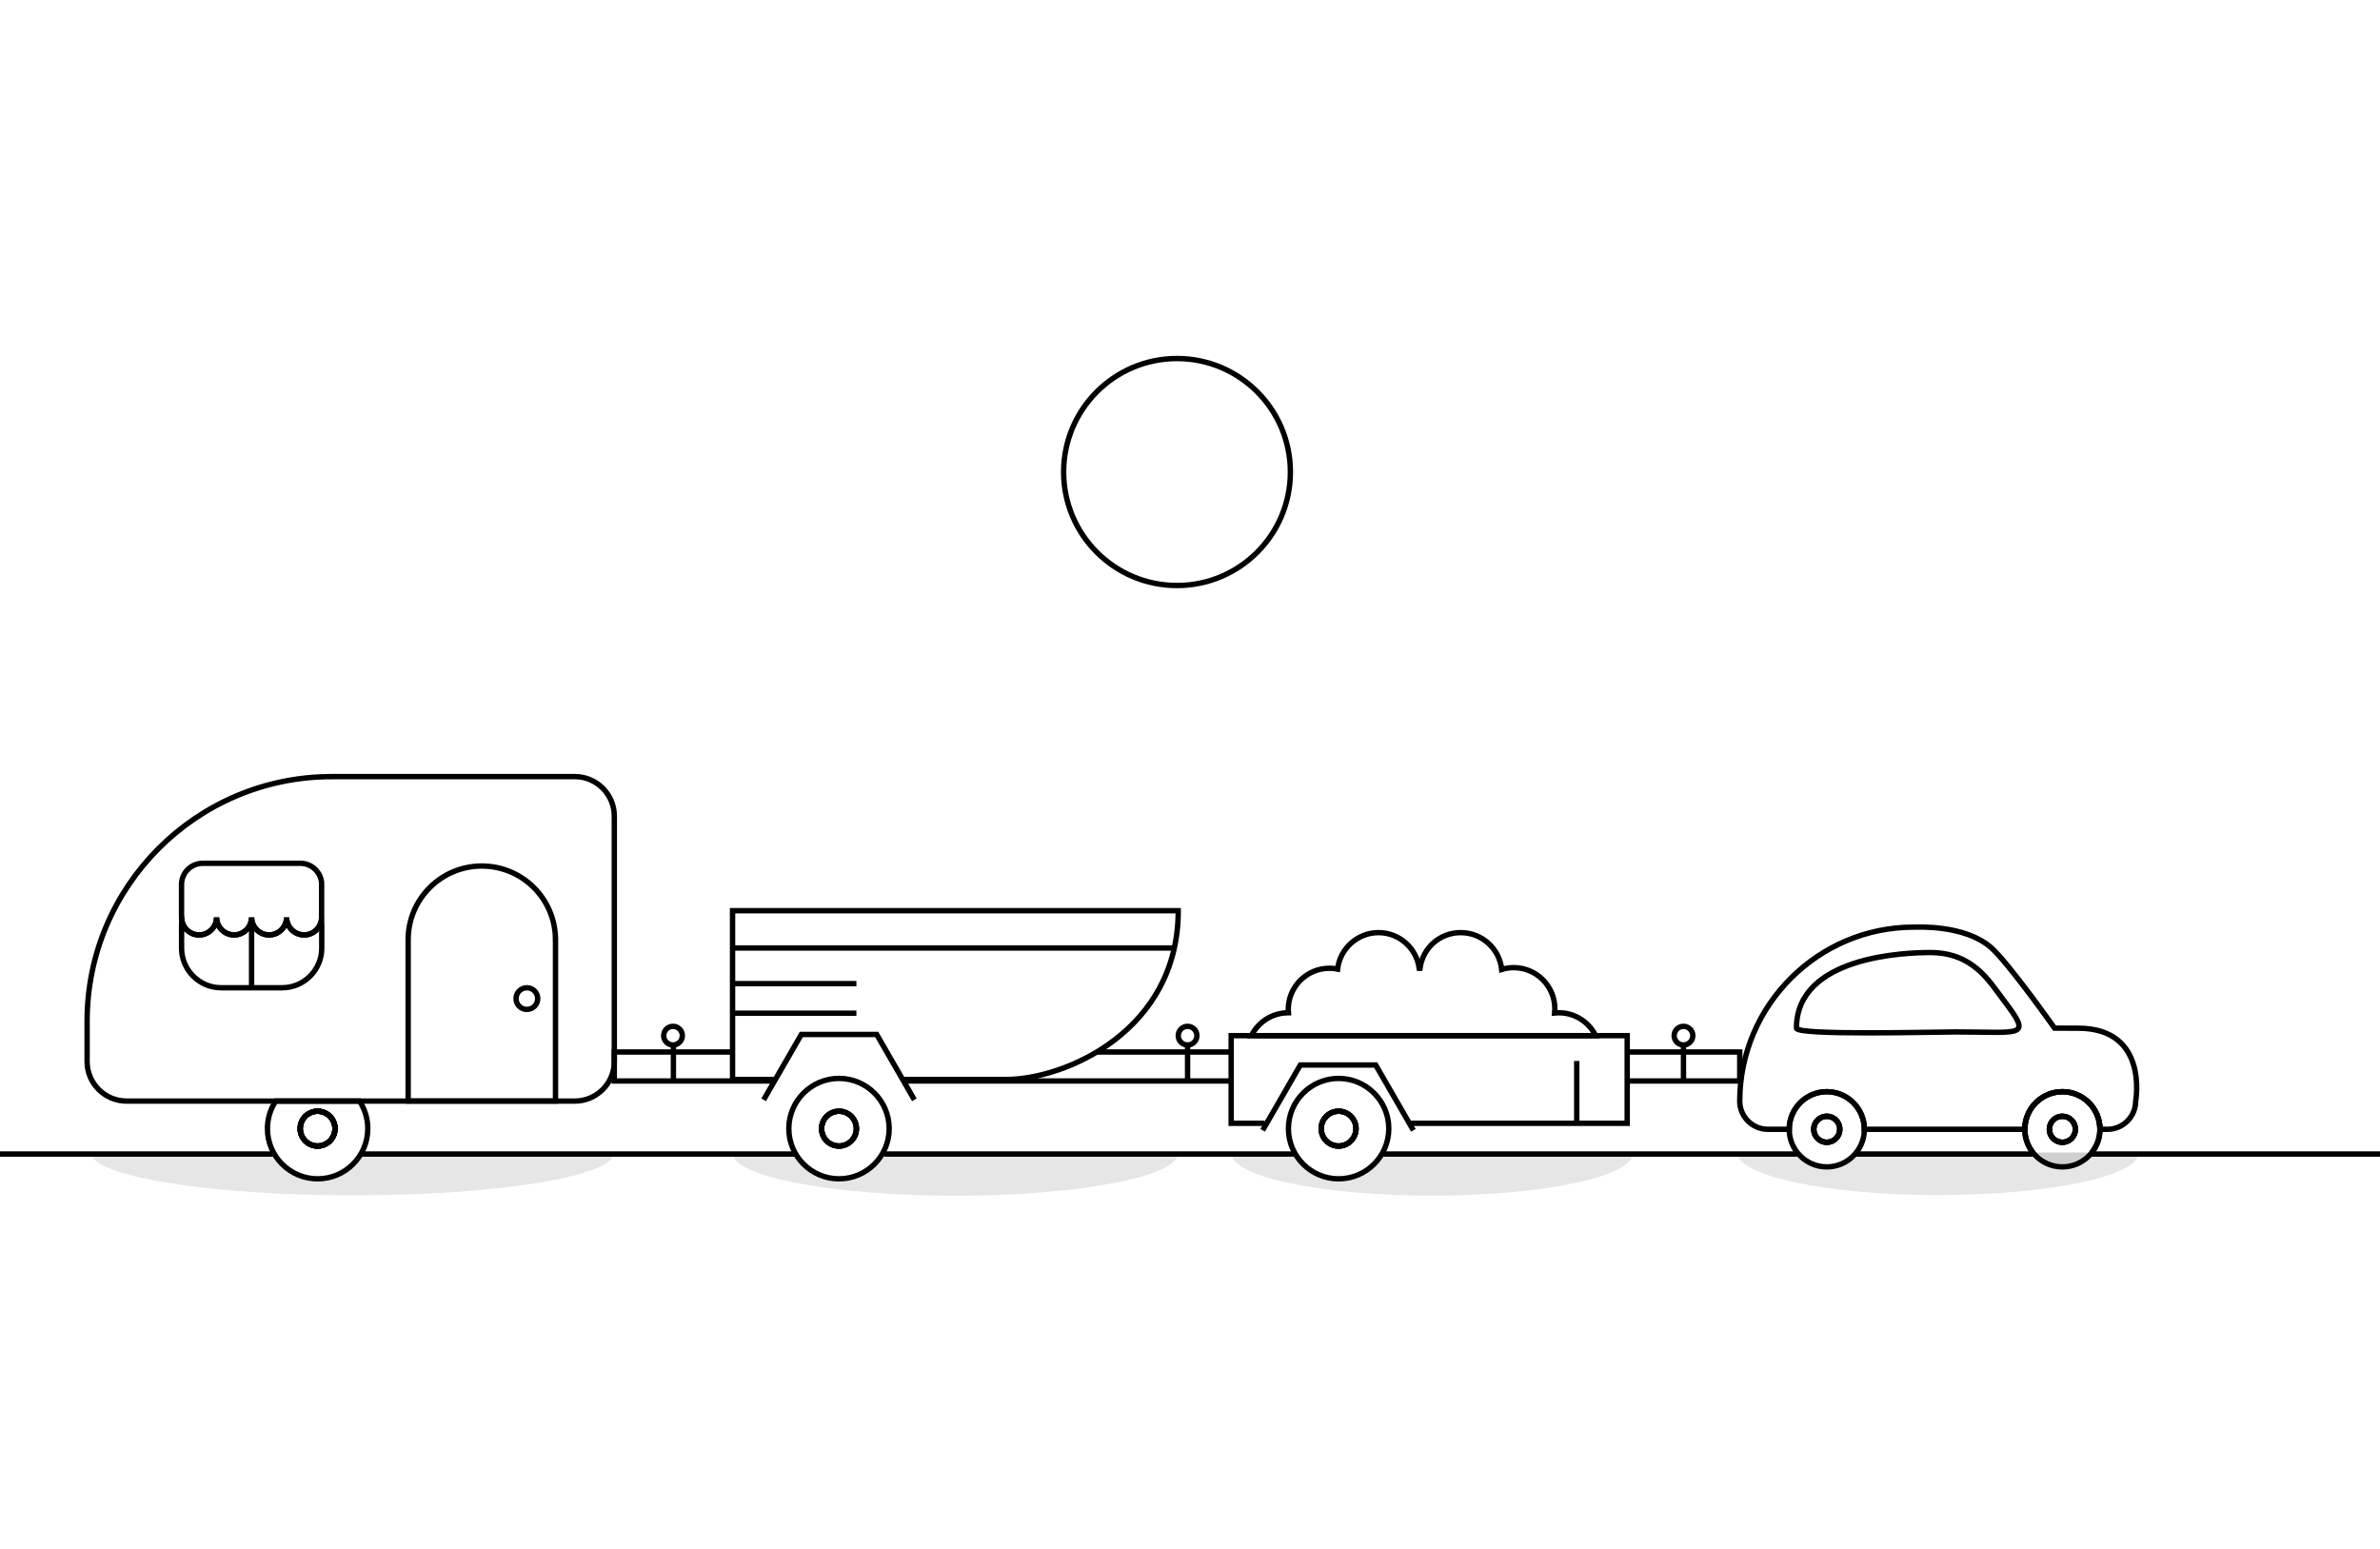 <?xml version="1.0" encoding="UTF-8"?><svg id="artwork" xmlns="http://www.w3.org/2000/svg" viewBox="0 0 885 576"><defs><style>.cls-1,.cls-2{fill:none;}.cls-3{opacity:.1;}.cls-4{fill:#fff;}.cls-4,.cls-2{stroke:#000;stroke-miterlimit:10;stroke-width:2px;}</style></defs><line class="cls-2" x1="777.76" y1="429.1" x2="885" y2="429.1"/><line class="cls-2" x1="690.1" y1="429.1" x2="756.04" y2="429.1"/><line class="cls-2" x1="514.4" y1="429.1" x2="668.65" y2="429.1"/><line class="cls-2" x1="328.76" y1="429.1" x2="481.32" y2="429.1"/><line class="cls-2" x1="134.76" y1="429.1" x2="295.32" y2="429.1"/><line class="cls-2" y1="429.1" x2="101.6" y2="429.1"/><path class="cls-2" d="M287.87,401.37h-15.47v-62.74h165.73c0,44.74-42.17,62.74-63.91,62.74h-38.23"/><polyline class="cls-2" points="287.32 401.94 228.42 401.94 228.42 391.16 271.65 391.16"/><line class="cls-2" x1="457.32" y1="401.94" x2="336.65" y2="401.94"/><polyline class="cls-2" points="605.49 391.16 646.92 391.16 646.92 401.94 605.4 401.94"/><line class="cls-2" x1="407.65" y1="391.16" x2="457.32" y2="391.16"/><g><path class="cls-2" d="M679.29,415.05c2.67,0,4.84,2.17,4.84,4.84s-2.17,4.84-4.84,4.84-4.84-2.17-4.84-4.84,2.17-4.84,4.84-4.84m0-9.13c-7.7,0-13.97,6.27-13.97,13.98s6.27,13.98,13.97,13.98,13.97-6.27,13.97-13.98-6.27-13.98-13.97-13.98h0Z"/><path class="cls-2" d="M766.89,415.05c2.67,0,4.84,2.17,4.84,4.84s-2.17,4.84-4.84,4.84-4.84-2.17-4.84-4.84,2.17-4.84,4.84-4.84m0-9.13c-7.7,0-13.97,6.27-13.97,13.98s6.27,13.98,13.97,13.98,13.97-6.27,13.97-13.98-6.27-13.98-13.97-13.98h0Z"/></g><g><path class="cls-3" d="M777.86,428.52c-2.56,3.25-6.52,5.35-10.97,5.35s-8.41-2.1-10.97-5.35h-65.66c-2.56,3.25-6.52,5.35-10.97,5.35s-8.41-2.1-10.97-5.35h-22.33c0,8.75,33.45,15.83,74.72,15.83s74.72-7.09,74.72-15.83h-17.58Z"/><path class="cls-2" d="M679.29,424.74c-2.67,0-4.84-2.17-4.84-4.84s2.17-4.84,4.84-4.84,4.84,2.17,4.84,4.84-2.17,4.84-4.84,4.84Z"/><path class="cls-2" d="M679.29,415.05c-2.67,0-4.84,2.17-4.84,4.84s2.17,4.84,4.84,4.84,4.84-2.17,4.84-4.84-2.17-4.84-4.84-4.84Z"/><path class="cls-2" d="M766.89,415.05c-2.67,0-4.84,2.17-4.84,4.84s2.17,4.84,4.84,4.84,4.84-2.17,4.84-4.84-2.17-4.84-4.84-4.84Z"/><path class="cls-2" d="M777.86,428.52c1.87-2.38,3-5.37,3-8.62,0-7.71-6.27-13.98-13.97-13.98s-13.97,6.27-13.97,13.98c0,3.25,1.13,6.25,3,8.62m10.97-3.78c-2.67,0-4.84-2.17-4.84-4.84s2.17-4.84,4.84-4.84,4.84,2.17,4.84,4.84-2.17,4.84-4.84,4.84Z"/><path class="cls-3" d="M755.92,428.52c2.56,3.25,6.52,5.35,10.97,5.35s8.41-2.1,10.97-5.35"/></g><g><path class="cls-1" d="M766.89,424.74c2.67,0,4.84-2.17,4.84-4.84h-9.68c0,2.68,2.17,4.84,4.84,4.84Z"/><path class="cls-1" d="M679.29,424.74c2.67,0,4.84-2.17,4.84-4.84h-9.68c0,2.68,2.17,4.84,4.84,4.84Z"/><path class="cls-2" d="M772.74,382.31c-6.99,0-8.75-.02-8.75-.02,0,0-17.34-24.55-23.72-30.06-9.81-8.46-27.23-7.5-28.68-7.5h0c-35.57,0-64.67,29.12-64.67,64.71h0c0,5.75,4.7,10.46,10.45,10.46h7.95c0-7.71,6.26-13.98,13.97-13.98s13.97,6.27,13.97,13.98h59.67c0-7.71,6.27-13.98,13.97-13.98s13.97,6.27,13.97,13.98h2.82c5.75,0,10.45-4.71,10.45-10.46,0,0,5-27.13-21.38-27.13Z"/></g><path class="cls-2" d="M123.35,288.76h90.38c8.11,0,14.7,6.59,14.7,14.7v91.25c0,8.11-6.59,14.7-14.7,14.7H47.09c-8.11,0-14.7-6.59-14.7-14.7v-14.99c0-50.2,40.75-90.95,90.95-90.95Z"/><ellipse class="cls-2" cx="437.67" cy="175.51" rx="42.16" ry="42.2"/><path class="cls-2" d="M206.55,349.42c0-15.14-12.26-27.41-27.39-27.41s-27.39,12.27-27.39,27.41v59.97h54.79v-59.97Z"/><circle class="cls-2" cx="195.92" cy="371.3" r="4.03"/><line class="cls-4" x1="272.4" y1="352.49" x2="436.63" y2="352.49"/><line class="cls-4" x1="272.4" y1="365.74" x2="318.45" y2="365.74"/><line class="cls-4" x1="272.4" y1="376.74" x2="318.45" y2="376.74"/><polyline class="cls-2" points="470.32 417.67 457.81 417.67 457.81 385.08 605.07 385.08 605.07 417.67 524.65 417.67"/><path class="cls-2" d="M579.62,376.56c-.52,0-1.03,.03-1.53,.08,.05-.5,.08-1.01,.08-1.53,0-8.46-6.85-15.32-15.31-15.32-1.55,0-3.05,.24-4.46,.67-.81-7.7-7.32-13.69-15.22-13.69s-14.14,5.77-15.15,13.26c-.05,0-.1,0-.15,0s-.1,0-.15,0c-1.01-7.48-7.4-13.26-15.15-13.26s-14.32,5.92-15.2,13.55c-.98-.2-1.99-.3-3.03-.3-8.45,0-15.31,6.86-15.31,15.32,0,.42,.03,.82,.06,1.23-.02,0-.04,0-.06,0-6.01,0-11.2,3.48-13.71,8.52h128.01c-2.5-5.05-7.69-8.52-13.71-8.52Z"/><line class="cls-2" x1="586.31" y1="394.5" x2="586.31" y2="417.33"/><circle class="cls-2" cx="250.26" cy="385.08" r="3.47"/><circle class="cls-2" cx="441.6" cy="385.08" r="3.47"/><circle class="cls-2" cx="626" cy="385.08" r="3.47"/><line class="cls-2" x1="441.6" y1="388.56" x2="441.6" y2="401.94"/><line class="cls-2" x1="250.41" y1="388.56" x2="250.41" y2="401.94"/><line class="cls-2" x1="626" y1="388.56" x2="626" y2="401.94"/><polyline class="cls-2" points="340.01 408.94 326 384.65 297.97 384.65 283.96 408.94"/><polyline class="cls-2" points="525.57 420.28 511.55 395.99 483.52 395.99 469.51 420.28"/><path class="cls-2" d="M311.98,413.18c3.57,0,6.47,2.9,6.47,6.47s-2.9,6.47-6.47,6.47-6.47-2.9-6.47-6.47,2.9-6.47,6.47-6.47m0-12.2c-10.29,0-18.66,8.38-18.66,18.67s8.37,18.67,18.66,18.67,18.66-8.38,18.66-18.67-8.37-18.67-18.66-18.67h0Z"/><path class="cls-2" d="M497.76,413.18c3.57,0,6.47,2.9,6.47,6.47s-2.9,6.47-6.47,6.47-6.47-2.9-6.47-6.47,2.9-6.47,6.47-6.47m0-12.2c-10.29,0-18.66,8.38-18.66,18.67s8.37,18.67,18.66,18.67,18.66-8.38,18.66-18.67-8.37-18.67-18.66-18.67h0Z"/><g><path class="cls-3" d="M514.04,428.74c-3.19,5.71-9.29,9.58-16.28,9.58s-13.09-3.87-16.28-9.58h-23.67c0,8.75,33.45,15.83,74.72,15.83s74.72-7.09,74.72-15.83h-93.21Z"/><path class="cls-2" d="M497.76,426.12c-3.57,0-6.47-2.9-6.47-6.47s2.9-6.47,6.47-6.47,6.47,2.9,6.47,6.47-2.9,6.47-6.47,6.47Z"/><path class="cls-2" d="M497.76,413.18c-3.57,0-6.47,2.9-6.47,6.47s2.9,6.47,6.47,6.47,6.47-2.9,6.47-6.47-2.9-6.47-6.47-6.47Z"/></g><g><path class="cls-3" d="M328.72,428.76c-3.04,6.19-9.39,10.47-16.74,10.47s-13.7-4.28-16.74-10.47h-22.84c0,8.75,37.1,15.83,82.86,15.83s82.86-7.09,82.86-15.83h-109.41Z"/><path class="cls-2" d="M311.98,426.12c-3.57,0-6.47-2.9-6.47-6.47s2.9-6.47,6.47-6.47,6.47,2.9,6.47,6.47-2.9,6.47-6.47,6.47Z"/><path class="cls-2" d="M311.98,413.18c-3.57,0-6.47,2.9-6.47,6.47s2.9,6.47,6.47,6.47,6.47-2.9,6.47-6.47-2.9-6.47-6.47-6.47Z"/></g><line class="cls-2" x1="93.55" y1="344.65" x2="93.55" y2="367.27"/><path class="cls-2" d="M119.61,328.9c0-4.34-3.55-7.9-7.89-7.9h-36.33c-4.34,0-7.89,3.55-7.89,7.9v12.21c0,3.6,2.92,6.52,6.51,6.52s6.51-2.92,6.51-6.52c0,3.6,2.92,6.52,6.51,6.52s6.51-2.92,6.51-6.52c0,3.6,2.92,6.52,6.51,6.52s6.51-2.92,6.51-6.52c0,3.6,2.92,6.52,6.51,6.52s6.51-2.92,6.51-6.52v-12.21Z"/><path class="cls-2" d="M113.1,347.63c-3.6,0-6.51-2.92-6.51-6.52,0,3.6-2.92,6.52-6.51,6.52s-6.51-2.92-6.51-6.52c0,3.6-2.92,6.52-6.51,6.52s-6.51-2.92-6.51-6.52c0,3.6-2.92,6.52-6.51,6.52-3.27,0-5.97-2.41-6.44-5.55-.05,.5-.08,1.01-.08,1.52v8.97c0,8.08,6.61,14.7,14.7,14.7h22.72c8.08,0,14.7-6.61,14.7-14.7v-8.97c0-.51-.03-1.02-.08-1.52-.47,3.14-3.17,5.55-6.44,5.55Z"/><path class="cls-2" d="M744.88,371.68c10.93,14.42,7.46,12.02-17.48,12.02-8.77,0-59.39,1.38-59.39-1.41,0-26.89,40.94-28.11,49.71-28.11,15.88,0,21.86,10.5,27.16,17.49Z"/><g><path class="cls-1" d="M777.86,428.52c1.87-2.38,3-5.37,3-8.62,0-7.71-6.27-13.98-13.97-13.98s-13.97,6.27-13.97,13.98c0,3.25,1.13,6.25,3,8.62h21.94Z"/><path class="cls-3" d="M766.89,433.87c4.45,0,8.41-2.1,10.97-5.35h-21.94c2.56,3.25,6.52,5.35,10.97,5.35Z"/></g><g><path class="cls-2" d="M118.1,426.12c3.57,0,6.47-2.9,6.47-6.47s-2.9-6.47-6.47-6.47-6.47,2.9-6.47,6.47,2.9,6.47,6.47,6.47Z"/><path class="cls-2" d="M99.44,419.65c0,10.3,8.37,18.67,18.66,18.67s18.66-8.38,18.66-18.67c0-3.79-1.14-7.31-3.08-10.25h-31.15c-1.94,2.95-3.08,6.47-3.08,10.25Zm18.66-6.47c3.57,0,6.47,2.9,6.47,6.47s-2.9,6.47-6.47,6.47-6.47-2.9-6.47-6.47,2.9-6.47,6.47-6.47Z"/></g><g><path class="cls-3" d="M134.83,428.63c-3.04,6.19-9.39,10.47-16.74,10.47s-13.69-4.28-16.74-10.47H33.9c0,8.75,43.55,15.83,97.26,15.83s97.26-7.09,97.26-15.83h-93.59Z"/><path class="cls-2" d="M118.1,413.18c-3.57,0-6.47,2.9-6.47,6.47s2.9,6.47,6.47,6.47,6.47-2.9,6.47-6.47-2.9-6.47-6.47-6.47Z"/><path class="cls-2" d="M118.1,426.12c-3.57,0-6.47-2.9-6.47-6.47s2.9-6.47,6.47-6.47,6.47,2.9,6.47,6.47-2.9,6.47-6.47,6.47Z"/></g></svg>
